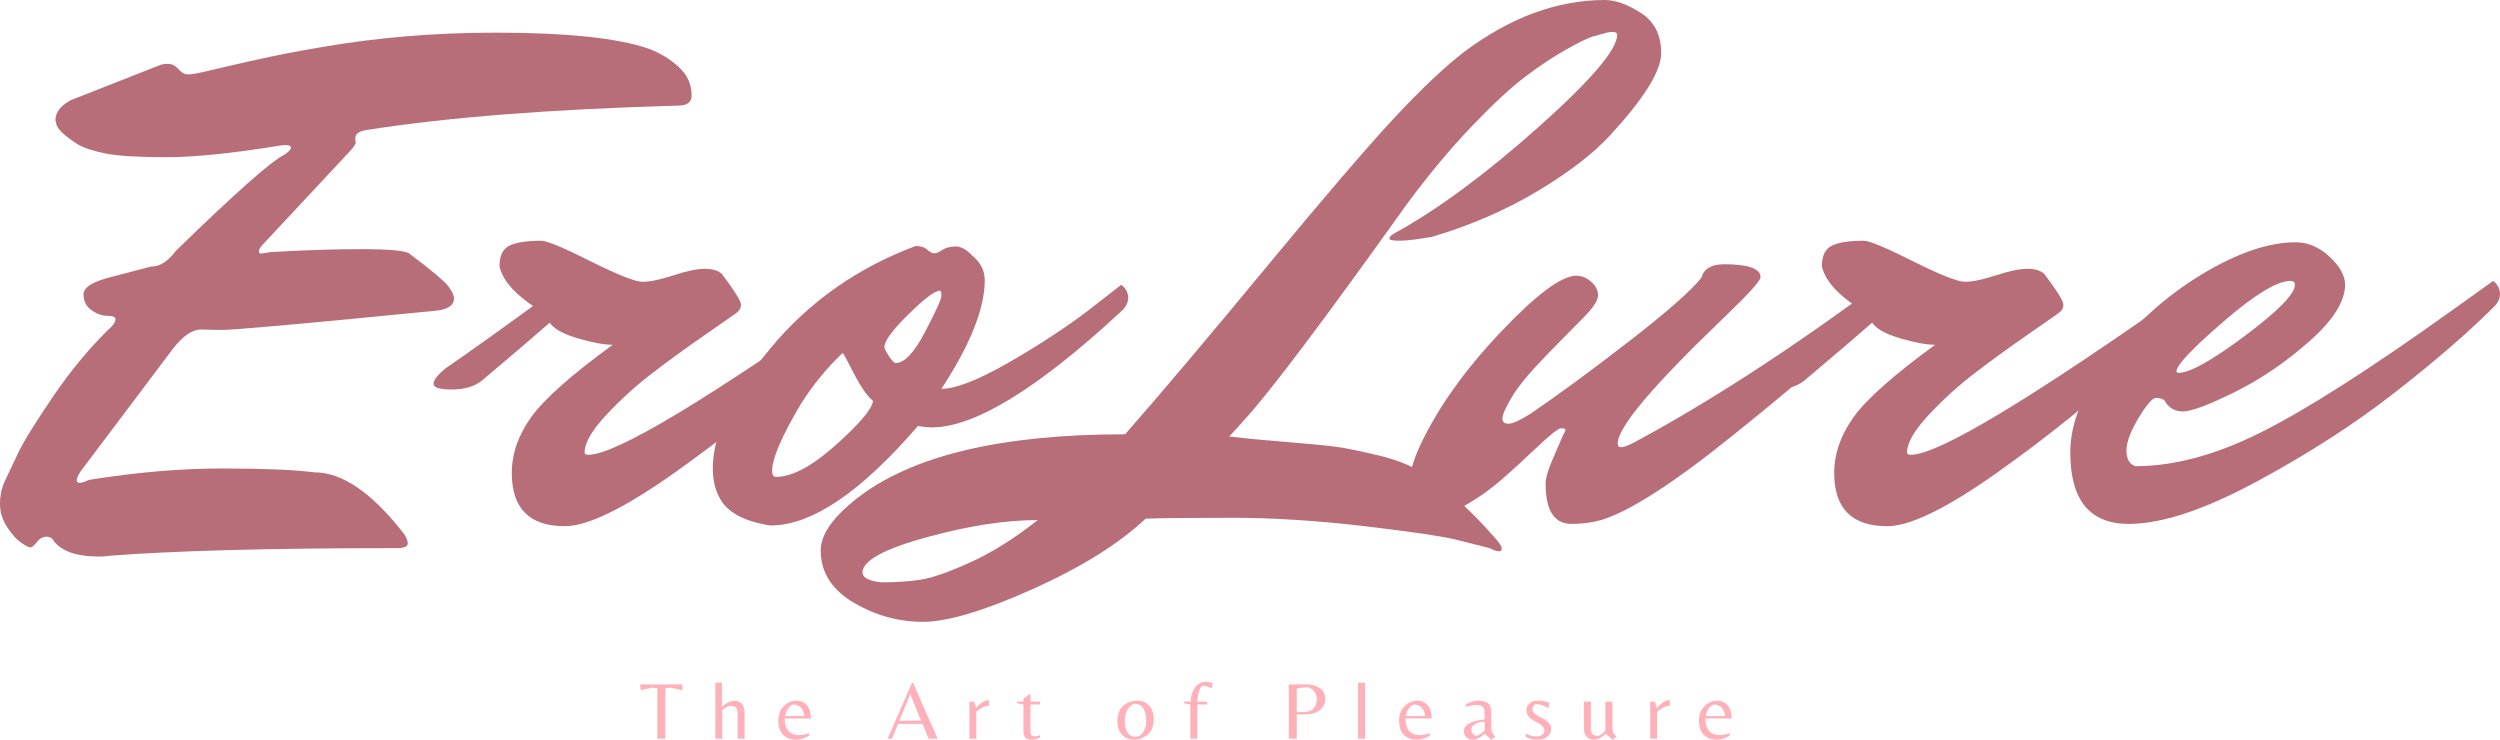 <svg xmlns="http://www.w3.org/2000/svg" id="svg79" version="1.0" preserveAspectRatio="xMidYMid" height="108.125" viewBox="0 0 274.082 81.094" zoomAndPan="magnify" width="365.442">
  
  <defs id="defs1">
    <g id="g1"></g>
  </defs>
  <g transform="translate(-57.322,-154.062)" id="g4" fill-opacity="1" fill="#b76e79">
    <g id="g3" transform="translate(62.072,210)">
      <g id="g2">
        <path id="path1" d="m 1.328,-42.781 c 0,-0.832 0.555,-1.555 1.672,-2.172 l 9.734,-3.828 c 0.219,-0.102 0.535,-0.156 0.953,-0.156 0.414,0 0.789,0.195 1.125,0.578 0.332,0.387 0.691,0.578 1.078,0.578 0.395,0 1.211,-0.148 2.453,-0.453 1.25,-0.301 2.926,-0.688 5.031,-1.156 2.113,-0.477 4.477,-0.938 7.094,-1.375 6.102,-1.062 12.457,-1.594 19.062,-1.594 7.82,0 13.426,0.586 16.812,1.75 1.32,0.5 2.441,1.184 3.359,2.047 0.914,0.855 1.375,1.891 1.375,3.109 0,0.73 -0.5,1.094 -1.5,1.094 -13.867,0.387 -25.211,1.273 -34.031,2.656 -0.898,0.117 -1.344,0.422 -1.344,0.922 0,0.168 0.016,0.32 0.047,0.453 0.031,0.137 -0.18,0.453 -0.625,0.953 l -9.406,10.078 c -0.387,0.387 -0.578,0.68 -0.578,0.875 0,0.188 0.066,0.281 0.203,0.281 0.145,0 0.492,-0.051 1.047,-0.156 3.602,-0.219 6.93,-0.328 9.984,-0.328 3.051,0 4.801,0.164 5.25,0.484 2.438,1.836 3.863,3.031 4.281,3.594 0.414,0.555 0.625,0.996 0.625,1.328 0,0.719 -0.609,1.164 -1.828,1.328 -14.656,1.449 -22.57,2.156 -23.734,2.125 -1.156,-0.031 -1.902,-0.047 -2.234,-0.047 -0.898,0 -1.898,0.695 -3,2.078 L 4.078,-4.25 C 3.797,-3.801 3.656,-3.477 3.656,-3.281 3.656,-3.094 3.766,-3 3.984,-3 4.211,-3 4.551,-3.109 5,-3.328 c 5.207,-0.832 10.07,-1.25 14.594,-1.25 4.531,0 7.906,0.141 10.125,0.422 3.051,0 6.32,2.246 9.812,6.734 0.281,0.383 0.422,0.742 0.422,1.078 0,0.332 -0.418,0.5 -1.25,0.5 C 24.891,4.156 14.375,4.438 7.156,5 6.875,5.051 6.516,5.078 6.078,5.078 c -2.387,0 -4.023,-0.559 -4.906,-1.672 -0.168,-0.336 -0.449,-0.5 -0.844,-0.5 -0.383,0 -0.727,0.191 -1.031,0.578 -0.312,0.395 -0.551,0.594 -0.719,0.594 -0.164,0 -0.492,-0.168 -0.984,-0.5 C -2.906,3.242 -3.422,2.676 -3.953,1.875 -4.484,1.07 -4.75,0.211 -4.75,-0.703 c 0,-0.914 0.184,-1.758 0.547,-2.531 0.367,-0.781 0.84,-1.781 1.422,-3 0.574,-1.227 1.871,-3.328 3.891,-6.297 2.031,-2.969 4.156,-5.504 6.375,-7.609 0.281,-0.281 0.422,-0.547 0.422,-0.797 0,-0.25 -0.293,-0.375 -0.875,-0.375 -0.586,0 -1.168,-0.207 -1.75,-0.625 -0.586,-0.414 -0.875,-0.992 -0.875,-1.734 0,-0.75 0.973,-1.375 2.922,-1.875 L 11.812,-26.719 c 0.062,0 0.094,0 0.094,0 0.883,0 1.77,-0.582 2.656,-1.75 6.438,-6.27 10.379,-9.766 11.828,-10.484 0.5,-0.332 0.75,-0.594 0.75,-0.781 0,-0.195 -0.168,-0.297 -0.5,-0.297 -0.336,0 -0.617,0.027 -0.844,0.078 -5.156,0.836 -9.262,1.25 -12.312,1.25 -3.055,0 -5.273,-0.133 -6.656,-0.406 C 5.441,-39.391 4.414,-39.727 3.75,-40.125 2.301,-41.062 1.523,-41.805 1.422,-42.359 Z m 0,0"></path>
      </g>
    </g>
  </g>
  <g transform="translate(-57.322,-154.062)" id="g7" fill-opacity="1" fill="#b76e79">
    <g id="g6" transform="translate(103.103,210)">
      <g id="g5">
        <path id="path4" d="m 3.078,-15.562 c 3.051,-2.113 6.242,-4.391 9.578,-6.828 -1.781,-1.219 -2.922,-2.41 -3.422,-3.578 -0.168,-0.383 -0.25,-0.66 -0.25,-0.828 0,-1.113 0.359,-1.848 1.078,-2.203 0.727,-0.363 1.895,-0.547 3.5,-0.547 0.613,0 2.414,0.75 5.406,2.25 3,1.5 4.898,2.25 5.703,2.25 0.812,0 1.938,-0.234 3.375,-0.703 1.445,-0.477 2.598,-0.719 3.453,-0.719 0.863,0 1.488,0.195 1.875,0.578 1.383,1.836 2.078,2.949 2.078,3.344 0,0.387 -0.184,0.703 -0.547,0.953 -0.355,0.25 -1.492,1.043 -3.406,2.375 -1.918,1.324 -3.793,2.684 -5.625,4.078 -1.824,1.387 -3.543,2.938 -5.156,4.656 -1.605,1.719 -2.406,3.105 -2.406,4.156 0,0.168 0.141,0.25 0.422,0.25 2.988,0 13.086,-6.07 30.297,-18.219 0.383,0 0.578,0.352 0.578,1.047 0,0.688 -2.195,3.074 -6.578,7.156 -4.387,4.074 -9.34,8.07 -14.859,11.984 C 22.648,-0.203 18.641,1.75 16.141,1.75 c -3.875,0 -5.812,-1.941 -5.812,-5.828 0,-2.102 0.703,-4.141 2.109,-6.109 1.414,-1.977 4.398,-4.629 8.953,-7.953 -0.949,0 -2.227,-0.234 -3.828,-0.703 -1.605,-0.477 -2.633,-1.051 -3.078,-1.719 -1.449,1.281 -3.949,3.418 -7.5,6.406 -0.824,0.617 -1.902,0.922 -3.234,0.922 -1.336,0 -2,-0.207 -2,-0.625 0,-0.414 0.441,-0.984 1.328,-1.703 z m 0,0"></path>
      </g>
    </g>
  </g>
  <g transform="translate(-57.322,-154.062)" id="g10" fill-opacity="1" fill="#b76e79">
    <g id="g9" transform="translate(137.642,210)">
      <g id="g8">
        <path id="path7" d="m 4.75,-3.656 c 1.77,0 3.957,-1.164 6.562,-3.5 2.613,-2.332 3.973,-3.941 4.078,-4.828 -0.656,-0.551 -1.359,-1.562 -2.109,-3.031 -0.75,-1.477 -1.156,-2.219 -1.219,-2.219 -1.719,1.617 -3.246,3.477 -4.578,5.578 -2.105,3.555 -3.156,5.996 -3.156,7.328 0,0.449 0.141,0.672 0.422,0.672 z M 22.719,-24.062 c -0.555,0 -1.703,0.867 -3.453,2.594 -1.75,1.719 -2.625,2.914 -2.625,3.578 0,0.168 0.164,0.5 0.5,1 0.332,0.5 0.582,0.75 0.75,0.75 0.945,0 2.016,-1.133 3.203,-3.406 1.195,-2.281 1.797,-3.602 1.797,-3.969 0,-0.363 -0.059,-0.547 -0.172,-0.547 z m 0.172,10.75 c 1.551,0 3.977,-0.941 7.281,-2.828 3.301,-1.895 6.203,-3.785 8.703,-5.672 l 3.734,-2.906 c 0.5,0.387 0.75,0.859 0.75,1.422 0,0.555 -0.25,1.047 -0.75,1.484 -9.156,8.492 -16.09,12.734 -20.797,12.734 -0.336,0 -0.836,-0.051 -1.5,-0.156 C 14.039,-1.961 8.656,1.672 4.156,1.672 1.164,1.223 -0.719,0.164 -1.5,-1.5 c -0.445,-0.832 -0.672,-1.883 -0.672,-3.156 0,-3.664 2.109,-8.035 6.328,-13.109 4.219,-5.082 9.52,-8.816 15.906,-11.203 0.551,0 0.961,0.125 1.234,0.375 0.281,0.25 0.531,0.391 0.75,0.422 0.227,0.023 0.52,-0.086 0.875,-0.328 0.363,-0.25 0.848,-0.391 1.453,-0.422 0.613,-0.031 1.254,0.312 1.922,1.031 0.895,0.73 1.344,1.621 1.344,2.672 0,3.105 -1.586,7.074 -4.75,11.906 z m 0,0"></path>
      </g>
    </g>
  </g>
  <g transform="translate(-57.322,-154.062)" id="g13" fill-opacity="1" fill="#b76e79">
    <g id="g12" transform="translate(164.94,210)">
      <g id="g11">
        <path id="path10" d="m 15.734,-8.328 c 3.988,-4.551 9.145,-10.656 15.469,-18.312 6.332,-7.656 10.992,-13.094 13.984,-16.312 3,-3.219 5.582,-5.66 7.75,-7.328 5.051,-3.77 10.18,-5.656 15.391,-5.656 1.164,0 2.484,0.477 3.953,1.422 1.477,0.938 2.219,2.406 2.219,4.406 0,1.949 -1.859,4.945 -5.578,8.984 -1.836,2 -4.484,4.043 -7.953,6.125 -3.469,2.086 -7.34,3.762 -11.609,5.031 -1.617,0.281 -2.797,0.422 -3.547,0.422 -0.742,0 -1.109,-0.082 -1.109,-0.25 0,-0.164 0.191,-0.359 0.578,-0.578 4.656,-2.551 9.883,-6.406 15.688,-11.562 5.801,-5.164 8.703,-8.555 8.703,-10.172 0,-0.219 -0.156,-0.328 -0.469,-0.328 -0.305,0 -0.637,0.059 -1,0.172 -0.355,0.105 -0.758,0.215 -1.203,0.328 -0.438,0.117 -1.383,0.574 -2.828,1.375 -1.438,0.805 -2.949,1.805 -4.531,3 -1.586,1.188 -3.559,3.016 -5.922,5.484 -2.355,2.469 -4.727,5.312 -7.109,8.531 -9.156,12.824 -15.094,20.703 -17.812,23.641 -0.438,0.5 -0.992,1.109 -1.656,1.828 1.383,0.168 3.461,0.367 6.234,0.594 2.77,0.219 4.641,0.402 5.609,0.547 0.977,0.137 2.41,0.43 4.297,0.875 1.883,0.438 3.383,0.992 4.5,1.656 2.883,1.773 5.656,4.184 8.312,7.234 0.613,0.664 0.922,1.109 0.922,1.328 0,0.227 -0.086,0.344 -0.25,0.344 C 56.484,4.5 56.125,4.383 55.688,4.156 54.852,3.938 53.645,3.629 52.062,3.234 50.477,2.848 47.078,2.348 41.859,1.734 36.648,1.129 31.863,0.828 27.5,0.828 c -4.355,0 -7.527,0.031 -9.516,0.094 C 15.035,3.691 10.898,6.27 5.578,8.656 0.254,11.039 -3.75,12.234 -6.438,12.234 c -2.695,0 -5.238,-0.711 -7.625,-2.125 -2.383,-1.418 -3.578,-3.32 -3.578,-5.703 0,-1.719 1.305,-3.605 3.906,-5.656 5.992,-4.719 15.812,-7.078 29.469,-7.078 z M -13.062,6.828 c 0,0.551 0.668,0.91 2,1.078 1.719,0 3.188,-0.102 4.406,-0.297 1.219,-0.188 3.012,-0.812 5.375,-1.875 2.352,-1.055 4.832,-2.605 7.438,-4.656 -3.555,0 -7.641,0.633 -12.266,1.906 -4.633,1.281 -6.953,2.562 -6.953,3.844 z m 0,0"></path>
      </g>
    </g>
  </g>
  <g transform="translate(-57.322,-154.062)" id="g16" fill-opacity="1" fill="#b76e79">
    <g id="g15" transform="translate(214.46,210)">
      <g id="g14">
        <path id="path13" d="m 21.969,-7.406 c 8.27,-4.438 17.375,-10.348 27.312,-17.734 0.5,0.398 0.75,0.871 0.75,1.422 0,0.555 -0.281,1.078 -0.844,1.578 -0.555,0.5 -1.344,1.227 -2.375,2.172 -1.023,0.938 -2.977,2.633 -5.859,5.078 -2.887,2.438 -5.578,4.656 -8.078,6.656 -6.543,5.273 -11.371,8.375 -14.484,9.312 C 17.391,1.359 16.312,1.5 15.156,1.5 13.258,1.5 12.312,0.031 12.312,-2.906 c 0,-0.613 0.266,-1.531 0.797,-2.75 0.531,-1.219 0.836,-1.926 0.922,-2.125 0.082,-0.195 0.148,-0.348 0.203,-0.453 0.051,-0.113 0.102,-0.211 0.156,-0.297 0.062,-0.082 0.094,-0.176 0.094,-0.281 0,-0.113 -0.168,-0.172 -0.5,-0.172 -0.281,0 -1.199,0.734 -2.75,2.203 C 9.68,-5.312 8.391,-4.133 7.359,-3.25 6.336,-2.363 5.176,-1.531 3.875,-0.75 2.57,0.031 1.504,0.422 0.672,0.422 c -2.219,0 -3.328,-1.023 -3.328,-3.078 0,-1.227 0.414,-2.727 1.234,-4.5 1.945,-4.102 4.863,-8.207 8.75,-12.312 3.883,-4.113 6.656,-6.195 8.312,-6.25 0.613,0 1.172,0.227 1.672,0.672 0.5,0.438 0.75,0.938 0.75,1.5 0,0.555 -0.559,1.387 -1.672,2.5 -1.105,1.105 -2.508,2.531 -4.203,4.281 -1.688,1.742 -2.883,3.195 -3.578,4.359 -0.688,1.168 -1.031,1.949 -1.031,2.344 0,0.387 0.219,0.578 0.656,0.578 0.445,0 1.254,-0.363 2.422,-1.094 3.156,-2.156 6.773,-4.816 10.859,-7.984 4.082,-3.164 6.703,-5.469 7.859,-6.906 0.281,-1 1.113,-1.5 2.5,-1.5 2.664,0 4,0.477 4,1.422 0,0.387 -1.305,1.828 -3.906,4.328 -7.836,7.492 -11.75,12.121 -11.75,13.891 0,0.281 0.125,0.422 0.375,0.422 0.25,0 0.707,-0.164 1.375,-0.5 z m 0,0"></path>
      </g>
    </g>
  </g>
  <g transform="translate(-57.322,-154.062)" id="g19" fill-opacity="1" fill="#b76e79">
    <g id="g18" transform="translate(248.083,210)">
      <g id="g17">
        <path id="path16" d="m 3.078,-15.562 c 3.051,-2.113 6.242,-4.391 9.578,-6.828 -1.781,-1.219 -2.922,-2.41 -3.422,-3.578 -0.168,-0.383 -0.25,-0.66 -0.25,-0.828 0,-1.113 0.359,-1.848 1.078,-2.203 0.727,-0.363 1.895,-0.547 3.5,-0.547 0.613,0 2.414,0.75 5.406,2.25 3,1.5 4.898,2.25 5.703,2.25 0.812,0 1.938,-0.234 3.375,-0.703 1.445,-0.477 2.598,-0.719 3.453,-0.719 0.863,0 1.488,0.195 1.875,0.578 1.383,1.836 2.078,2.949 2.078,3.344 0,0.387 -0.184,0.703 -0.547,0.953 -0.355,0.25 -1.492,1.043 -3.406,2.375 -1.918,1.324 -3.793,2.684 -5.625,4.078 -1.824,1.387 -3.543,2.938 -5.156,4.656 -1.605,1.719 -2.406,3.105 -2.406,4.156 0,0.168 0.141,0.25 0.422,0.25 2.988,0 13.086,-6.07 30.297,-18.219 0.383,0 0.578,0.352 0.578,1.047 0,0.688 -2.195,3.074 -6.578,7.156 -4.387,4.074 -9.34,8.07 -14.859,11.984 C 22.648,-0.203 18.641,1.75 16.141,1.75 c -3.875,0 -5.812,-1.941 -5.812,-5.828 0,-2.102 0.703,-4.141 2.109,-6.109 1.414,-1.977 4.398,-4.629 8.953,-7.953 -0.949,0 -2.227,-0.234 -3.828,-0.703 -1.605,-0.477 -2.633,-1.051 -3.078,-1.719 -1.449,1.281 -3.949,3.418 -7.5,6.406 -0.824,0.617 -1.902,0.922 -3.234,0.922 -1.336,0 -2,-0.207 -2,-0.625 0,-0.414 0.441,-0.984 1.328,-1.703 z m 0,0"></path>
      </g>
    </g>
  </g>
  <g transform="translate(-57.322,-154.062)" id="g22" fill-opacity="1" fill="#b76e79">
    <g id="g21" transform="translate(282.622,210)">
      <g id="g20">
        <path id="path19" d="m 25.797,-25.141 c -1.438,0 -3.883,1.484 -7.328,4.453 -3.438,2.969 -5.156,4.789 -5.156,5.453 0,0.117 0.082,0.172 0.25,0.172 1.219,0 3.645,-1.359 7.281,-4.078 3.633,-2.719 5.453,-4.578 5.453,-5.578 0,-0.281 -0.168,-0.422 -0.5,-0.422 z M 8.078,1.5 c -4.273,0 -6.406,-2.609 -6.406,-7.828 0,-3.27 1.426,-6.75 4.281,-10.438 2.852,-3.695 6.223,-6.723 10.109,-9.078 3.883,-2.352 7.328,-3.531 10.328,-3.531 1.332,0 2.566,0.527 3.703,1.578 1.133,1.055 1.703,2.078 1.703,3.078 0,1.836 -1.309,3.902 -3.922,6.203 -2.605,2.305 -5.34,4.164 -8.203,5.578 -2.855,1.406 -4.742,2.109 -5.656,2.109 -0.906,0 -1.586,-0.41 -2.031,-1.234 -0.219,-0.164 -0.527,-0.25 -0.922,-0.25 -0.387,0 -1.023,0.734 -1.906,2.203 -0.887,1.469 -1.328,2.664 -1.328,3.578 0,0.918 0.332,1.484 1,1.703 4.219,0 8.797,-1.234 13.734,-3.703 C 27.5,-11 34.32,-15.344 43.031,-21.562 c 0.613,-0.438 1.539,-1.098 2.781,-1.984 1.25,-0.895 1.988,-1.426 2.219,-1.594 0.5,0.398 0.75,0.871 0.75,1.422 0,0.555 -0.25,1.055 -0.75,1.5 -2.781,2.773 -6.383,5.883 -10.797,9.328 -4.406,3.438 -9.469,6.699 -15.188,9.781 C 16.336,-0.035 11.68,1.5 8.078,1.5 Z m 0,0"></path>
      </g>
    </g>
  </g>
  <g transform="translate(-57.322,-154.062)" id="g25" fill-opacity="1" fill="#ffb0b9">
    <g id="g24" transform="translate(127.421,235.047)">
      <g id="g23">
        <path id="path22" d="m 2.844,0 h -0.875 V -5.531 C 1.77,-5.57 1.566,-5.594 1.359,-5.594 L 0.141,-5.312 0.094,-5.953 h 4.625 L 4.688,-5.312 3.453,-5.594 c -0.199,0 -0.402,0.023 -0.609,0.062 z m 0,0"></path>
      </g>
    </g>
  </g>
  <g transform="translate(-57.322,-154.062)" id="g28" fill-opacity="1" fill="#ffb0b9">
    <g id="g27" transform="translate(135.062,235.047)">
      <g id="g26">
        <path id="path25" d="m 2.828,-4.156 c 0.27,0 0.516,0.105 0.734,0.312 0.219,0.199 0.328,0.547 0.328,1.047 V 0 H 3.125 V -2.703 C 3.125,-3.004 3.07,-3.227 2.969,-3.375 2.863,-3.52 2.66,-3.594 2.359,-3.594 c -0.293,0 -0.602,0.164 -0.922,0.484 V 0 h -0.75 v -6.141 h 0.719 v 2.656 C 1.883,-3.93 2.359,-4.156 2.828,-4.156 Z m 0,0"></path>
      </g>
    </g>
  </g>
  <g transform="translate(-57.322,-154.062)" id="g31" fill-opacity="1" fill="#ffb0b9">
    <g id="g30" transform="translate(142.415,235.047)">
      <g id="g29">
        <path id="path28" d="m 0.938,-2.219 c 0,0.656 0.145,1.125 0.438,1.406 0.289,0.281 0.645,0.422 1.062,0.422 0.414,0 0.801,-0.078 1.156,-0.234 v 0.312 C 3.102,-0.031 2.633,0.109 2.188,0.109 c -0.586,0 -1.059,-0.176 -1.422,-0.531 -0.355,-0.352 -0.531,-0.863 -0.531,-1.531 0,-0.676 0.195,-1.211 0.594,-1.609 0.406,-0.406 0.891,-0.609 1.453,-0.609 0.438,0 0.801,0.172 1.094,0.516 0.289,0.344 0.438,0.824 0.438,1.438 z M 1.812,-3.75 c -0.211,0.105 -0.391,0.273 -0.547,0.5 -0.148,0.219 -0.242,0.477 -0.281,0.766 H 3.094 C 3.07,-2.734 3.008,-2.945 2.906,-3.125 2.812,-3.312 2.695,-3.445 2.562,-3.531 2.312,-3.676 2.062,-3.75 1.812,-3.75 Z m 0,0"></path>
      </g>
    </g>
  </g>
  <g transform="translate(-57.322,-154.062)" id="g34" fill-opacity="1" fill="#ffb0b9">
    <g id="g33" transform="translate(149.462,235.047)">
      <g id="g32"></g>
    </g>
  </g>
  <g transform="translate(-57.322,-154.062)" id="g37" fill-opacity="1" fill="#ffb0b9">
    <g id="g36" transform="translate(154.538,235.047)">
      <g id="g35">
        <path id="path34" d="m 0.094,0 2.672,-6.109 h 0.125 L 5.578,0 H 4.594 L 3.922,-1.625 h -2.688 L 0.578,0 Z M 1.375,-1.969 H 3.766 L 2.578,-4.875 Z m 0,0"></path>
      </g>
    </g>
  </g>
  <g transform="translate(-57.322,-154.062)" id="g40" fill-opacity="1" fill="#ffb0b9">
    <g id="g39" transform="translate(163.025,235.047)">
      <g id="g38">
        <path id="path37" d="m 1.328,0 h -0.75 V -4.062 H 1.094 l 0.219,0.75 C 1.426,-3.52 1.613,-3.719 1.875,-3.906 2.133,-4.094 2.406,-4.207 2.688,-4.25 l 0.078,0.625 c -0.219,0 -0.469,0.07 -0.75,0.203 -0.273,0.137 -0.5,0.289 -0.688,0.453 z m 0,0"></path>
      </g>
    </g>
  </g>
  <g transform="translate(-57.322,-154.062)" id="g43" fill-opacity="1" fill="#ffb0b9">
    <g id="g42" transform="translate(168.713,235.047)">
      <g id="g41">
        <path id="path40" d="m 1.578,-0.797 c 0,0.188 0.035,0.328 0.109,0.422 0.07,0.086 0.191,0.125 0.359,0.125 0.164,0 0.363,-0.047 0.594,-0.141 v 0.25 c -0.344,0.164 -0.656,0.25 -0.938,0.25 -0.273,0 -0.492,-0.074 -0.656,-0.219 C 0.891,-0.266 0.812,-0.508 0.812,-0.844 V -3.75 L 0.094,-3.891 V -4.062 H 0.812 V -4.391 L 1.578,-4.938 v 0.875 h 1.062 V -3.75 h -1.062 z m 0,0"></path>
      </g>
    </g>
  </g>
  <g transform="translate(-57.322,-154.062)" id="g46" fill-opacity="1" fill="#ffb0b9">
    <g id="g45" transform="translate(174.5,235.047)">
      <g id="g44"></g>
    </g>
  </g>
  <g transform="translate(-57.322,-154.062)" id="g49" fill-opacity="1" fill="#ffb0b9">
    <g id="g48" transform="translate(179.576,235.047)">
      <g id="g47">
        <path id="path46" d="m 2.406,-4.172 c 0.531,0 0.969,0.184 1.312,0.547 0.344,0.355 0.516,0.844 0.516,1.469 0,0.406 -0.07,0.766 -0.203,1.078 C 3.895,-0.773 3.711,-0.539 3.484,-0.375 3.066,-0.051 2.594,0.109 2.062,0.109 c -0.523,0 -0.953,-0.176 -1.297,-0.531 C 0.422,-0.785 0.25,-1.285 0.25,-1.922 0.25,-2.316 0.312,-2.664 0.438,-2.969 0.57,-3.281 0.754,-3.52 0.984,-3.688 1.41,-4.008 1.883,-4.172 2.406,-4.172 Z m -0.172,3.969 c 0.258,0 0.484,-0.098 0.672,-0.297 0.332,-0.363 0.5,-0.844 0.5,-1.438 0,-0.594 -0.105,-1.055 -0.312,-1.391 -0.199,-0.332 -0.527,-0.5 -0.984,-0.5 -0.344,0.125 -0.605,0.355 -0.781,0.688 -0.18,0.336 -0.266,0.742 -0.266,1.219 0,0.469 0.094,0.875 0.281,1.219 0.195,0.336 0.492,0.5 0.891,0.5 z m 0,0"></path>
      </g>
    </g>
  </g>
  <g transform="translate(-57.322,-154.062)" id="g52" fill-opacity="1" fill="#ffb0b9">
    <g id="g51" transform="translate(186.902,235.047)">
      <g id="g50">
        <path id="path49" d="M 2.766,-4.062 V -3.75 H 1.688 V 0 H 0.922 V -3.75 L 0.188,-3.891 V -4.062 h 0.75 c 0.031,-0.633 0.195,-1.156 0.5,-1.562 0.312,-0.406 0.723,-0.609 1.234,-0.609 0.164,0 0.395,0.039 0.688,0.109 l -0.094,0.594 C 3.129,-5.602 2.957,-5.664 2.75,-5.719 2.551,-5.781 2.395,-5.812 2.281,-5.812 2.082,-5.707 1.938,-5.477 1.844,-5.125 1.75,-4.77 1.695,-4.414 1.688,-4.062 Z m 0,0"></path>
      </g>
    </g>
  </g>
  <g transform="translate(-57.322,-154.062)" id="g55" fill-opacity="1" fill="#ffb0b9">
    <g id="g54" transform="translate(192.725,235.047)">
      <g id="g53"></g>
    </g>
  </g>
  <g transform="translate(-57.322,-154.062)" id="g58" fill-opacity="1" fill="#ffb0b9">
    <g id="g57" transform="translate(197.801,235.047)">
      <g id="g56">
        <path id="path55" d="m 4.812,-4.406 c 0,0.574 -0.215,1.012 -0.641,1.312 -0.418,0.293 -0.992,0.438 -1.719,0.438 H 1.688 V 0 H 0.812 V -5.953 H 2.75 c 0.602,0 1.098,0.141 1.484,0.422 0.383,0.273 0.578,0.648 0.578,1.125 z m -3.125,1.484 h 0.797 c 0.281,0 0.52,-0.051 0.719,-0.156 0.207,-0.102 0.352,-0.238 0.438,-0.406 0.164,-0.301 0.25,-0.594 0.25,-0.875 0,-0.145 -0.039,-0.312 -0.109,-0.5 -0.148,-0.395 -0.445,-0.656 -0.891,-0.781 -0.438,0 -0.84,0.055 -1.203,0.156 z m 0,0"></path>
      </g>
    </g>
  </g>
  <g transform="translate(-57.322,-154.062)" id="g61" fill-opacity="1" fill="#ffb0b9">
    <g id="g60" transform="translate(205.541,235.047)">
      <g id="g59">
        <path id="path58" d="M 1.438,-6.141 V 0 H 0.672 v -6.141 z m 0,0"></path>
      </g>
    </g>
  </g>
  <g transform="translate(-57.322,-154.062)" id="g64" fill-opacity="1" fill="#ffb0b9">
    <g id="g63" transform="translate(210.473,235.047)">
      <g id="g62">
        <path id="path61" d="m 0.938,-2.219 c 0,0.656 0.145,1.125 0.438,1.406 0.289,0.281 0.645,0.422 1.062,0.422 0.414,0 0.801,-0.078 1.156,-0.234 v 0.312 C 3.102,-0.031 2.633,0.109 2.188,0.109 c -0.586,0 -1.059,-0.176 -1.422,-0.531 -0.355,-0.352 -0.531,-0.863 -0.531,-1.531 0,-0.676 0.195,-1.211 0.594,-1.609 0.406,-0.406 0.891,-0.609 1.453,-0.609 0.438,0 0.801,0.172 1.094,0.516 0.289,0.344 0.438,0.824 0.438,1.438 z M 1.812,-3.75 c -0.211,0.105 -0.391,0.273 -0.547,0.5 -0.148,0.219 -0.242,0.477 -0.281,0.766 H 3.094 C 3.07,-2.734 3.008,-2.945 2.906,-3.125 2.812,-3.312 2.695,-3.445 2.562,-3.531 2.312,-3.676 2.062,-3.75 1.812,-3.75 Z m 0,0"></path>
      </g>
    </g>
  </g>
  <g transform="translate(-57.322,-154.062)" id="g67" fill-opacity="1" fill="#ffb0b9">
    <g id="g66" transform="translate(217.52,235.047)">
      <g id="g65">
        <path id="path64" d="M 2.562,-0.953 V -1.875 C 2.133,-1.852 1.781,-1.758 1.5,-1.594 1.227,-1.426 1.094,-1.25 1.094,-1.062 c 0,0.18 0.047,0.336 0.141,0.469 0.094,0.137 0.219,0.23 0.375,0.281 0.195,-0.031 0.406,-0.125 0.625,-0.281 C 2.453,-0.758 2.562,-0.879 2.562,-0.953 Z m 0.734,-0.25 c 0,0.43 0.156,0.758 0.469,0.984 l -0.469,0.328 -0.719,-0.656 c -0.48,0.438 -0.918,0.656 -1.312,0.656 -0.273,0 -0.5,-0.086 -0.688,-0.25 -0.188,-0.164 -0.281,-0.375 -0.281,-0.625 0,-0.258 0.07,-0.473 0.219,-0.641 0.156,-0.176 0.363,-0.305 0.625,-0.391 0.426,-0.164 0.898,-0.27 1.422,-0.312 v -0.844 c 0,-0.5 -0.289,-0.75 -0.859,-0.75 -0.336,0 -0.727,0.074 -1.172,0.219 l -0.078,-0.219 c 0.113,-0.102 0.316,-0.207 0.609,-0.312 0.301,-0.102 0.586,-0.156 0.859,-0.156 0.27,0 0.492,0.039 0.672,0.109 0.188,0.074 0.32,0.156 0.406,0.25 0.094,0.086 0.16,0.203 0.203,0.359 0.051,0.156 0.078,0.281 0.078,0.375 0.008,0.086 0.016,0.199 0.016,0.344 z m 0,0"></path>
      </g>
    </g>
  </g>
  <g transform="translate(-57.322,-154.062)" id="g70" fill-opacity="1" fill="#ffb0b9">
    <g id="g69" transform="translate(224.342,235.047)">
      <g id="g68">
        <path id="path67" d="m 1.516,-3.797 c -0.156,0 -0.289,0.059 -0.391,0.172 -0.094,0.117 -0.141,0.25 -0.141,0.406 0,0.148 0.066,0.289 0.203,0.422 0.145,0.137 0.316,0.258 0.516,0.359 0.207,0.105 0.41,0.215 0.609,0.328 0.195,0.117 0.363,0.262 0.5,0.438 0.145,0.18 0.219,0.375 0.219,0.594 0,0.344 -0.137,0.633 -0.406,0.859 C 2.352,0 1.984,0.109 1.516,0.109 1.055,0.109 0.633,0 0.25,-0.219 V -0.562 c 0.406,0.211 0.773,0.312 1.109,0.312 0.332,0 0.57,-0.062 0.719,-0.188 0.145,-0.133 0.219,-0.285 0.219,-0.453 0,-0.176 -0.07,-0.332 -0.203,-0.469 C 1.969,-1.492 1.805,-1.613 1.609,-1.719 1.41,-1.82 1.211,-1.93 1.016,-2.047 0.828,-2.16 0.664,-2.305 0.531,-2.484 0.395,-2.66 0.328,-2.875 0.328,-3.125 c 0,-0.258 0.102,-0.5 0.312,-0.719 0.207,-0.219 0.523,-0.328 0.953,-0.328 0.438,0 0.852,0.078 1.25,0.234 L 2.75,-3.344 C 2.312,-3.582 1.898,-3.734 1.516,-3.797 Z m 0,0"></path>
      </g>
    </g>
  </g>
  <g transform="translate(-57.322,-154.062)" id="g73" fill-opacity="1" fill="#ffb0b9">
    <g id="g72" transform="translate(230.516,235.047)">
      <g id="g71">
        <path id="path70" d="m 3.578,-1.203 c 0,0.418 0.156,0.746 0.469,0.984 L 3.578,0.109 2.844,-0.547 c -0.25,0.23 -0.469,0.398 -0.656,0.5 C 2,0.055 1.77,0.109 1.5,0.109 1.238,0.109 1,0.008 0.781,-0.188 0.562,-0.395 0.453,-0.742 0.453,-1.234 V -4.062 H 1.219 v 2.875 c 0,0.293 0.051,0.512 0.156,0.656 0.102,0.148 0.285,0.219 0.547,0.219 0.27,0 0.566,-0.191 0.891,-0.578 V -4.062 h 0.766 z m 0,0"></path>
      </g>
    </g>
  </g>
  <g transform="translate(-57.322,-154.062)" id="g76" fill-opacity="1" fill="#ffb0b9">
    <g id="g75" transform="translate(237.662,235.047)">
      <g id="g74">
        <path id="path73" d="m 1.328,0 h -0.75 V -4.062 H 1.094 l 0.219,0.75 C 1.426,-3.52 1.613,-3.719 1.875,-3.906 2.133,-4.094 2.406,-4.207 2.688,-4.25 l 0.078,0.625 c -0.219,0 -0.469,0.07 -0.75,0.203 -0.273,0.137 -0.5,0.289 -0.688,0.453 z m 0,0"></path>
      </g>
    </g>
  </g>
  <g transform="translate(-57.322,-154.062)" id="g79" fill-opacity="1" fill="#ffb0b9">
    <g id="g78" transform="translate(243.35,235.047)">
      <g id="g77">
        <path id="path76" d="m 0.938,-2.219 c 0,0.656 0.145,1.125 0.438,1.406 0.289,0.281 0.645,0.422 1.062,0.422 0.414,0 0.801,-0.078 1.156,-0.234 v 0.312 C 3.102,-0.031 2.633,0.109 2.188,0.109 c -0.586,0 -1.059,-0.176 -1.422,-0.531 -0.355,-0.352 -0.531,-0.863 -0.531,-1.531 0,-0.676 0.195,-1.211 0.594,-1.609 0.406,-0.406 0.891,-0.609 1.453,-0.609 0.438,0 0.801,0.172 1.094,0.516 0.289,0.344 0.438,0.824 0.438,1.438 z M 1.812,-3.75 c -0.211,0.105 -0.391,0.273 -0.547,0.5 -0.148,0.219 -0.242,0.477 -0.281,0.766 H 3.094 C 3.07,-2.734 3.008,-2.945 2.906,-3.125 2.812,-3.312 2.695,-3.445 2.562,-3.531 2.312,-3.676 2.062,-3.75 1.812,-3.75 Z m 0,0"></path>
      </g>
    </g>
  </g>
</svg>
